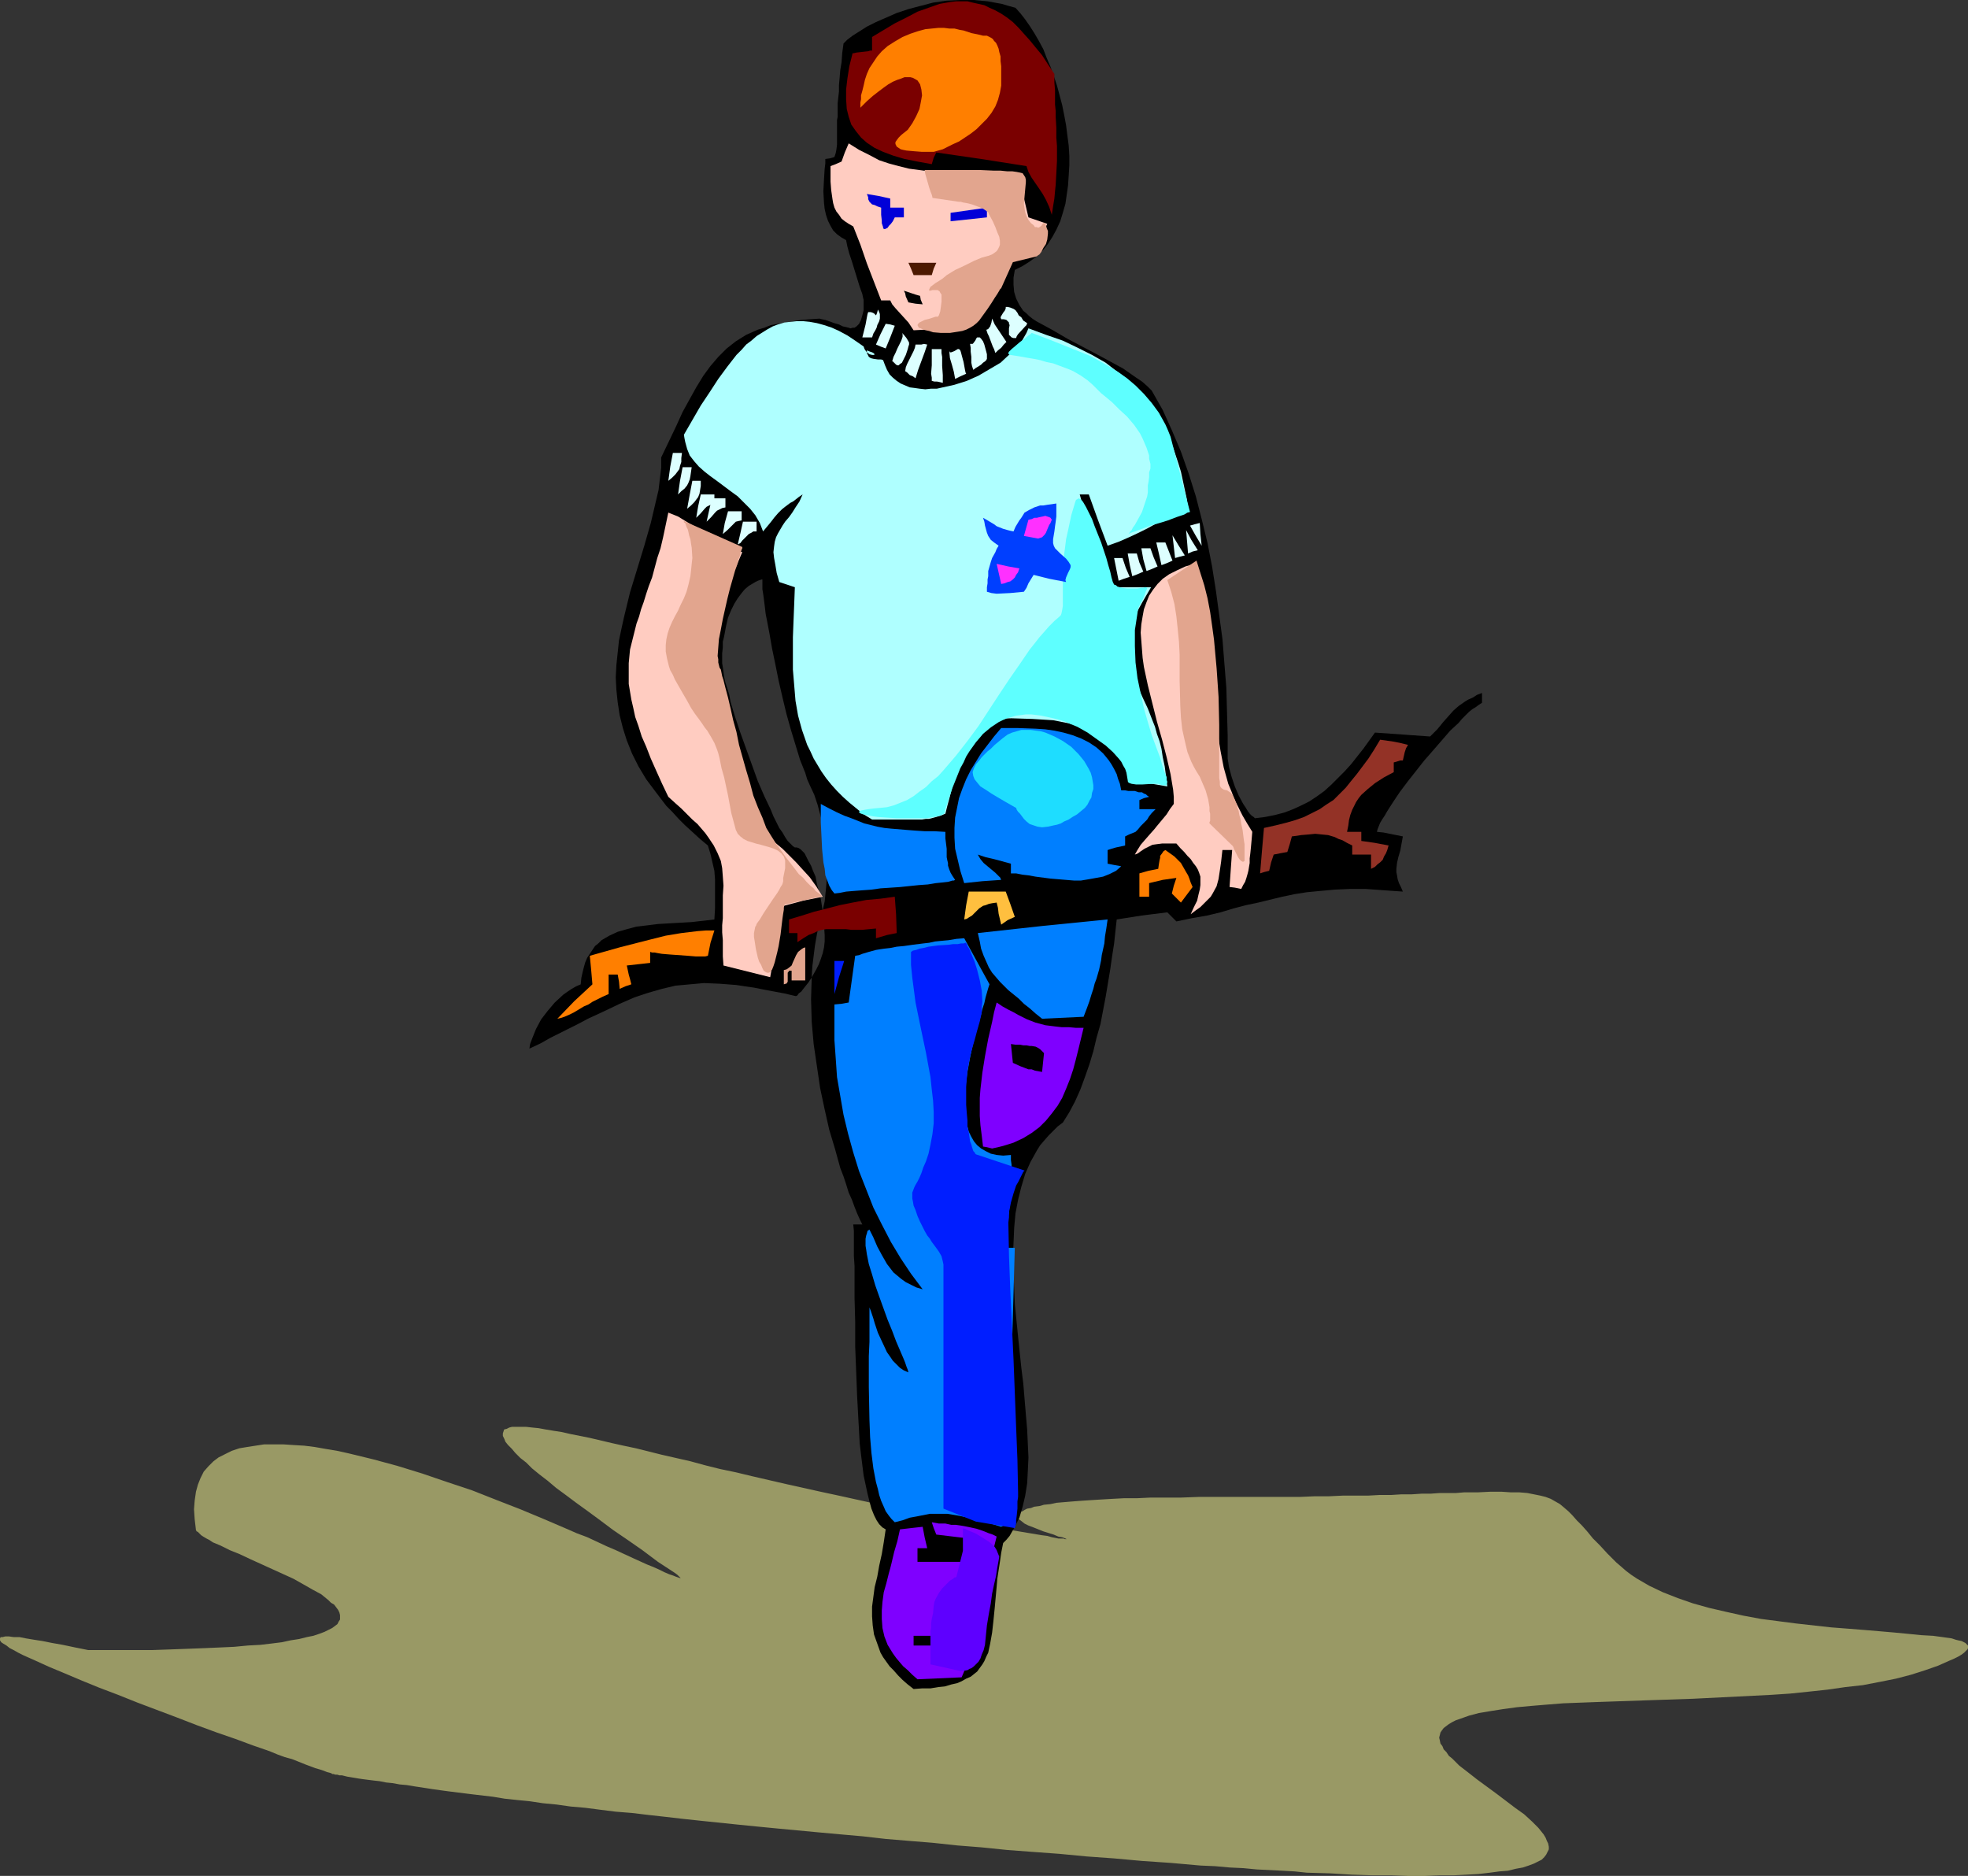 <?xml version="1.0" encoding="UTF-8" standalone="no"?>
<svg
   version="1.0"
   width="129.681mm"
   height="123.604mm"
   id="svg61"
   sodipodi:docname="Breaking Firewood.wmf"
   xmlns:inkscape="http://www.inkscape.org/namespaces/inkscape"
   xmlns:sodipodi="http://sodipodi.sourceforge.net/DTD/sodipodi-0.dtd"
   xmlns="http://www.w3.org/2000/svg"
   xmlns:svg="http://www.w3.org/2000/svg">
  <rect width="100%" height="100%" fill="#333333" stroke="none"/>
  <sodipodi:namedview
     id="namedview61"
     pagecolor="#ffffff"
     bordercolor="#000000"
     borderopacity="0.25"
     inkscape:showpageshadow="2"
     inkscape:pageopacity="0.0"
     inkscape:pagecheckerboard="0"
     inkscape:deskcolor="#d1d1d1"
     inkscape:document-units="mm" />
  <defs
     id="defs1">
    <pattern
       id="WMFhbasepattern"
       patternUnits="userSpaceOnUse"
       width="6"
       height="6"
       x="0"
       y="0" />
  </defs>
  <path
     style="fill:#999965;fill-opacity:1;fill-rule:evenodd;stroke:none"
     d="m 48.803,381.036 -0.323,-2.747 -0.162,-2.424 0.162,-2.101 0.323,-2.262 0.485,-1.778 0.646,-1.616 0.808,-1.616 1.131,-1.293 1.293,-1.293 1.293,-0.97 1.616,-0.808 1.616,-0.808 1.939,-0.646 1.939,-0.323 2.101,-0.323 2.101,-0.323 h 2.424 2.424 l 2.424,0.162 2.747,0.162 2.586,0.323 2.747,0.485 2.909,0.485 2.909,0.646 5.979,1.454 5.979,1.616 6.302,1.939 6.141,2.101 6.302,2.101 6.141,2.424 5.818,2.262 5.818,2.424 5.656,2.424 2.586,1.131 2.586,0.97 2.424,1.131 2.424,1.131 2.262,0.97 2.101,0.97 2.101,0.97 1.778,0.808 1.778,0.808 1.616,0.646 1.454,0.646 1.293,0.646 1.131,0.485 0.97,0.323 0.808,0.323 0.485,0.162 0.485,0.162 h 0.162 l -0.162,-0.162 -0.162,-0.162 -0.485,-0.485 -0.646,-0.485 -4.202,-2.747 -3.878,-2.909 -3.717,-2.585 -3.555,-2.424 -3.232,-2.424 -3.07,-2.262 -2.909,-2.101 -2.586,-1.939 -2.424,-1.778 -2.101,-1.778 -2.101,-1.616 -1.778,-1.454 -1.454,-1.454 -1.454,-1.131 -1.293,-1.293 -0.808,-0.97 -0.97,-0.97 -0.646,-0.808 -0.323,-0.808 -0.323,-0.646 v -0.646 l 0.162,-0.485 0.162,-0.485 0.646,-0.162 0.646,-0.323 0.646,-0.162 h 1.131 1.131 1.293 l 1.454,0.162 1.616,0.162 1.778,0.323 1.939,0.323 2.101,0.323 2.101,0.485 2.424,0.485 2.424,0.485 2.747,0.646 2.747,0.646 2.909,0.646 3.07,0.646 3.232,0.808 3.232,0.808 3.555,0.808 3.555,0.808 3.555,0.97 3.878,0.97 3.878,0.808 4.04,0.97 4.202,0.97 4.202,0.97 4.363,0.97 4.363,0.97 4.525,0.97 9.534,2.101 9.696,1.939 10.181,2.101 10.504,1.939 10.666,1.778 1.293,0.162 1.131,0.323 0.808,0.162 0.808,0.162 h 0.808 0.485 l 0.323,0.162 h 0.323 0.323 v 0 h -0.162 l -0.323,-0.162 -0.808,-0.323 -0.97,-0.162 -1.131,-0.485 -2.586,-0.808 -2.424,-0.97 -1.293,-0.485 -0.97,-0.485 -0.808,-0.646 -0.646,-0.485 -0.162,-0.646 v -0.323 l 0.162,-0.162 0.162,-0.323 0.323,-0.323 0.485,-0.162 0.485,-0.323 0.646,-0.323 0.97,-0.162 0.808,-0.323 1.293,-0.162 1.131,-0.323 1.616,-0.162 1.454,-0.323 1.939,-0.162 1.939,-0.162 2.101,-0.162 2.424,-0.162 2.586,-0.162 2.747,-0.162 3.07,-0.162 h 3.232 l 3.394,-0.162 h 3.717 3.878 l 4.363,-0.162 h 4.363 8.888 4.202 3.878 3.878 l 3.717,-0.162 h 3.555 l 3.394,-0.162 h 3.232 3.07 l 2.909,-0.162 h 2.909 l 2.586,-0.162 h 2.586 l 2.424,-0.162 h 2.262 l 2.262,-0.162 h 2.101 1.939 l 1.939,-0.162 h 1.778 1.616 l 3.232,-0.162 h 2.747 l 2.424,0.162 h 2.101 l 1.939,0.162 1.616,0.323 1.616,0.323 1.293,0.323 1.293,0.485 1.131,0.646 1.131,0.646 0.97,0.808 1.131,0.97 0.97,0.97 1.131,1.293 1.293,1.293 1.293,1.454 1.454,1.778 1.778,1.778 1.778,1.939 2.262,2.262 1.131,0.97 1.293,1.131 1.293,0.97 1.454,0.97 3.07,1.778 3.394,1.616 3.717,1.454 3.717,1.293 4.04,1.131 4.202,0.97 4.363,0.97 4.363,0.808 8.726,1.131 8.726,0.97 4.202,0.323 4.04,0.323 3.878,0.323 3.717,0.323 3.394,0.323 3.232,0.323 2.909,0.162 2.424,0.323 1.131,0.162 1.131,0.162 0.97,0.323 0.646,0.162 0.808,0.162 0.646,0.323 0.323,0.162 0.323,0.323 0.323,0.323 v 0.323 0.323 l -0.162,0.323 -0.323,0.323 -0.485,0.485 -0.646,0.485 -0.808,0.485 -0.97,0.485 -1.131,0.485 -1.454,0.646 -1.454,0.646 -3.232,1.131 -3.555,1.131 -3.717,0.97 -4.04,0.808 -4.202,0.808 -4.363,0.485 -4.525,0.646 -4.525,0.485 -4.686,0.485 -4.848,0.323 -9.696,0.485 -9.696,0.485 -9.696,0.323 -9.373,0.323 -4.686,0.162 -4.363,0.162 -4.202,0.162 -4.04,0.323 -3.878,0.323 -3.555,0.323 -3.555,0.485 -3.07,0.485 -2.909,0.485 -2.424,0.646 -2.262,0.808 -0.97,0.323 -0.97,0.485 -0.808,0.485 -0.646,0.485 -0.646,0.485 -0.485,0.646 -0.323,0.485 -0.162,0.646 -0.162,0.646 0.162,0.646 0.162,0.808 0.485,0.646 0.323,0.808 0.646,0.646 0.646,0.97 0.808,0.646 1.778,1.778 2.101,1.616 2.262,1.778 2.424,1.778 2.424,1.778 4.686,3.555 2.262,1.616 1.939,1.778 1.616,1.616 0.646,0.808 0.646,0.808 0.485,0.808 0.323,0.808 0.323,0.646 0.162,0.808 v 0.646 l -0.323,0.646 -0.323,0.646 -0.485,0.646 -0.646,0.646 -0.97,0.485 -0.97,0.485 -1.293,0.485 -1.454,0.485 -1.778,0.323 -1.939,0.485 -2.101,0.162 -2.424,0.323 -2.747,0.323 -2.909,0.162 -3.232,0.162 h -3.555 l -3.717,0.162 h -4.04 l -4.525,-0.162 h -4.686 l -5.01,-0.162 -5.333,-0.323 -5.818,-0.162 -3.07,-0.323 -2.909,-0.162 -3.232,-0.162 -3.232,-0.162 -3.394,-0.323 -3.394,-0.162 -3.555,-0.323 -3.717,-0.162 -7.272,-0.646 -7.11,-0.485 -7.11,-0.646 -6.787,-0.485 -6.787,-0.646 -6.626,-0.485 -6.464,-0.485 -6.302,-0.646 -6.141,-0.485 -5.979,-0.646 -5.979,-0.485 -5.818,-0.485 -5.656,-0.646 -5.494,-0.485 -5.333,-0.485 -5.171,-0.485 -5.171,-0.485 -5.01,-0.485 -4.848,-0.485 -4.686,-0.485 -4.686,-0.485 -4.525,-0.485 -4.202,-0.485 -4.363,-0.485 -4.04,-0.485 -4.04,-0.323 -3.878,-0.485 -3.717,-0.485 -3.717,-0.323 -3.394,-0.485 -3.394,-0.323 -3.232,-0.485 -3.232,-0.323 -3.07,-0.323 -2.909,-0.485 -2.747,-0.323 -2.747,-0.323 -2.586,-0.323 -2.586,-0.323 -2.424,-0.323 -2.262,-0.323 -2.101,-0.323 -2.101,-0.323 -1.939,-0.323 -1.778,-0.162 -1.778,-0.323 -1.616,-0.162 -1.616,-0.323 -1.454,-0.162 -1.293,-0.162 -1.293,-0.162 -1.131,-0.162 -0.97,-0.162 -0.97,-0.162 -0.97,-0.162 -0.646,-0.162 -0.646,-0.162 h -0.646 l -0.485,-0.162 h -0.485 l -0.485,-0.162 h -0.162 -0.162 l -0.162,-0.162 -0.485,-0.162 -0.646,-0.162 -0.808,-0.323 -0.97,-0.323 -1.131,-0.323 -1.293,-0.485 -1.293,-0.485 -1.616,-0.646 -1.616,-0.646 -1.778,-0.485 -1.778,-0.646 -1.939,-0.808 -4.202,-1.454 -4.363,-1.616 -4.686,-1.616 -4.848,-1.778 -5.01,-1.939 -9.858,-3.717 -4.848,-1.939 -4.686,-1.778 -4.363,-1.778 -4.202,-1.778 -1.939,-0.808 -1.939,-0.808 -1.778,-0.808 L 8.726,413.516 7.272,412.87 5.818,412.224 4.525,411.577 3.394,410.931 2.424,410.446 1.616,409.8 0.808,409.315 0.323,408.992 0,408.507 v -0.323 -0.162 l 0.162,-0.323 h 0.485 l 0.646,-0.162 h 0.97 l 1.131,0.162 h 1.454 l 1.616,0.323 1.939,0.323 2.101,0.323 2.424,0.485 2.747,0.485 3.07,0.646 3.232,0.646 h 10.827 5.01 l 4.686,-0.162 4.363,-0.162 4.202,-0.162 3.717,-0.162 3.555,-0.162 3.394,-0.323 3.07,-0.162 2.747,-0.323 2.586,-0.323 2.262,-0.485 2.101,-0.323 1.939,-0.485 1.616,-0.323 1.454,-0.485 1.293,-0.485 0.97,-0.485 0.97,-0.485 0.646,-0.485 0.646,-0.485 0.323,-0.646 0.323,-0.485 v -0.646 -0.485 l -0.162,-0.646 -0.323,-0.646 -0.485,-0.646 -0.485,-0.646 -0.808,-0.485 -0.646,-0.646 -1.778,-1.454 -2.101,-1.131 -2.262,-1.293 -2.586,-1.454 -5.333,-2.424 -5.333,-2.424 -2.747,-1.293 -2.424,-0.97 -2.262,-1.131 -1.939,-0.808 -0.97,-0.646 -0.646,-0.323 -0.808,-0.485 -0.485,-0.323 -0.485,-0.485 -0.323,-0.323 -0.323,-0.162 z"
     id="path1" />
  <path
     style="fill:#000000;fill-opacity:1;fill-rule:evenodd;stroke:none"
     d="m 227.533,420.626 -1.454,-1.131 -1.293,-1.131 -1.131,-1.131 -1.131,-1.293 -0.97,-0.97 -0.808,-1.131 -0.808,-1.131 -0.646,-1.131 -0.808,-2.262 -0.808,-2.262 -0.323,-2.262 -0.162,-2.262 v -2.424 l 0.323,-2.424 0.323,-2.424 0.646,-2.585 0.485,-2.747 0.646,-2.909 0.485,-2.909 0.485,-3.232 -0.808,-0.485 -0.808,-0.808 -0.646,-0.97 -0.646,-1.293 -0.646,-1.616 -0.485,-1.778 -0.485,-1.939 -0.485,-2.262 -0.485,-2.262 -0.323,-2.585 -0.323,-2.585 -0.323,-2.747 -0.162,-2.909 -0.162,-2.909 -0.323,-5.979 -0.485,-12.443 v -6.141 l -0.162,-5.979 v -2.747 -2.747 -2.424 l -0.162,-2.424 v -2.262 -2.101 -1.939 l -0.162,-1.616 h 2.262 l -0.646,-1.293 -0.646,-1.454 -0.646,-1.616 -0.646,-1.778 -0.808,-1.778 -0.646,-2.101 -0.646,-1.939 -0.808,-2.101 -1.293,-4.686 -1.454,-4.848 -1.131,-5.009 -1.131,-5.333 -0.808,-5.494 -0.808,-5.494 -0.485,-5.494 -0.162,-5.656 0.162,-5.494 0.162,-2.747 0.323,-2.585 0.323,-2.585 0.485,-2.747 0.485,-2.424 0.808,-2.585 0.162,-0.808 0.162,-0.97 0.323,-1.454 0.162,-1.616 0.162,-1.616 0.162,-1.939 v -2.101 -2.262 l -0.162,-2.262 -0.162,-2.262 -0.162,-2.424 -0.485,-2.585 -0.646,-2.585 -0.646,-2.424 -0.808,-2.424 -1.131,-2.424 -0.646,-1.454 -0.485,-1.616 -1.293,-3.232 -1.131,-3.717 -1.131,-3.717 -1.131,-4.04 -0.97,-4.04 -0.97,-4.201 -0.808,-4.04 -0.808,-3.878 -0.646,-3.717 -0.646,-3.393 -0.323,-1.616 -0.162,-1.454 -0.162,-1.293 -0.162,-1.293 -0.162,-1.131 -0.162,-0.97 v -0.808 -0.646 -0.646 -0.323 h -0.162 l -0.485,0.162 -0.485,0.162 -0.646,0.323 -0.808,0.485 -0.808,0.485 -0.97,0.808 -0.808,0.97 -0.97,1.293 -0.808,1.293 -0.808,1.616 -0.808,1.939 -0.485,2.101 -0.485,2.585 -0.323,1.293 v 1.454 l -0.162,1.454 v 1.616 0.808 l 0.162,0.97 0.162,1.131 0.162,1.293 0.323,1.454 0.485,1.454 0.485,1.616 0.323,1.778 1.131,3.717 1.293,3.878 1.454,4.04 1.454,4.04 1.454,4.04 1.616,3.717 1.616,3.393 0.646,1.616 0.808,1.616 0.646,1.293 0.808,1.131 0.646,1.131 0.646,0.97 0.646,0.646 0.646,0.646 0.485,0.323 h 0.485 l 0.485,0.162 0.485,0.323 0.485,0.485 0.485,0.485 0.485,0.97 0.485,0.97 0.646,1.131 0.485,1.293 0.646,1.454 0.323,1.778 0.485,1.778 0.485,1.939 0.323,2.101 0.323,2.101 0.162,2.424 0.162,2.424 v 1.616 l -0.162,1.454 -0.323,1.454 -0.485,1.454 -0.485,1.293 -0.646,1.293 -0.646,1.131 -0.646,1.131 -0.646,0.97 -0.646,0.808 -0.646,0.808 -0.485,0.646 -0.646,0.485 -0.323,0.485 -0.323,0.162 h -0.162 l -2.747,-0.646 -2.586,-0.485 -2.586,-0.485 -2.424,-0.485 -2.262,-0.323 -2.101,-0.323 -2.101,-0.162 -2.101,-0.162 -3.878,-0.162 -3.555,0.323 -3.555,0.323 -3.394,0.808 -3.394,0.97 -3.394,1.131 -3.717,1.616 -3.717,1.778 -2.101,0.97 -2.101,0.97 -2.101,1.131 -2.262,1.131 -4.848,2.424 -2.586,1.454 -2.747,1.293 0.162,-1.131 0.485,-1.293 0.97,-2.424 1.293,-2.424 1.616,-2.101 1.778,-2.101 2.101,-1.939 1.131,-0.808 0.97,-0.646 1.131,-0.646 1.131,-0.485 0.162,-1.616 0.323,-1.454 0.323,-1.293 0.323,-1.131 0.485,-1.131 0.646,-0.97 0.646,-0.97 0.646,-0.97 0.808,-0.646 0.808,-0.808 1.939,-1.131 2.101,-0.97 2.262,-0.646 2.424,-0.646 2.747,-0.323 2.586,-0.323 2.747,-0.162 5.656,-0.323 5.656,-0.646 0.162,-2.747 v -2.585 -2.262 -2.424 l -0.162,-2.101 -0.485,-2.101 -0.485,-2.101 -0.646,-2.101 -1.939,-1.616 -1.939,-1.778 -1.778,-1.616 -1.616,-1.616 -1.616,-1.778 -1.454,-1.454 -2.586,-3.393 -2.424,-3.232 -1.939,-3.232 -1.616,-3.232 -1.293,-3.232 -0.97,-3.07 -0.808,-3.232 -0.485,-3.232 -0.323,-3.07 -0.162,-3.07 0.162,-3.07 0.323,-3.07 0.323,-3.07 0.646,-3.07 0.646,-2.909 1.454,-5.979 1.778,-5.817 1.778,-5.817 1.616,-5.656 0.646,-2.747 0.646,-2.747 0.646,-2.747 0.323,-2.747 0.323,-2.747 v -2.585 l 1.939,-4.04 1.778,-3.717 1.616,-3.555 1.778,-3.232 1.616,-2.909 1.778,-2.909 1.778,-2.424 1.939,-2.262 2.101,-2.101 2.262,-1.778 1.293,-0.808 1.293,-0.808 1.454,-0.646 1.454,-0.646 1.616,-0.485 1.616,-0.646 1.778,-0.323 1.778,-0.323 1.939,-0.323 2.101,-0.323 2.101,-0.162 2.424,-0.162 0.646,0.162 0.808,0.162 2.262,0.808 1.131,0.323 0.97,0.485 0.808,0.162 0.646,0.162 0.485,0.162 0.485,-0.162 h 0.485 l 0.485,-0.323 0.646,-0.646 0.485,-0.97 0.323,-1.131 0.323,-1.293 v -1.131 -1.454 l -0.162,-0.646 -0.162,-0.808 -0.646,-1.778 -0.646,-2.101 -0.646,-2.101 -0.646,-2.101 -0.646,-1.939 -0.485,-1.778 -0.162,-0.808 -0.162,-0.808 -1.131,-0.646 -1.131,-0.808 -0.97,-0.97 -0.646,-1.131 -0.646,-1.293 -0.485,-1.454 -0.323,-1.454 -0.162,-1.454 -0.162,-2.909 0.162,-3.07 0.162,-2.585 0.162,-1.293 v -1.131 l 1.131,-0.162 1.131,-0.323 0.323,-0.97 0.162,-0.808 0.162,-1.293 v -6.141 l 0.162,-0.808 v -1.131 -1.131 -1.131 l 0.162,-1.454 0.162,-1.454 v -1.616 l 0.162,-1.778 0.162,-1.939 0.323,-1.939 0.162,-2.262 0.323,-2.424 0.485,-0.485 0.485,-0.485 1.293,-0.97 1.778,-1.131 1.778,-1.131 2.262,-1.131 2.586,-1.131 2.586,-1.131 2.909,-0.97 3.07,-0.808 3.07,-0.808 3.394,-0.485 L 239.168,0 h 3.394 l 3.394,0.323 3.555,0.646 1.616,0.485 1.778,0.485 1.293,1.454 1.131,1.454 1.131,1.616 1.131,1.778 1.131,1.939 1.131,2.101 0.808,2.101 0.97,2.262 0.808,2.262 0.808,2.424 1.293,4.848 0.485,2.424 0.485,2.585 0.323,2.585 0.323,2.424 0.162,2.585 v 2.424 l -0.162,2.585 -0.162,2.424 -0.323,2.262 -0.323,2.262 -0.646,2.262 -0.646,2.101 -0.97,2.101 -0.97,1.778 -1.131,1.778 -1.293,1.616 -1.454,1.454 -1.778,1.293 -1.778,1.131 -1.939,0.97 -0.323,1.939 v 1.778 l 0.162,1.778 0.485,1.616 0.808,1.616 0.97,1.454 0.808,0.646 0.646,0.646 0.808,0.646 0.97,0.646 3.878,2.101 3.878,2.262 8.242,4.363 3.878,2.101 1.778,0.97 1.616,1.131 1.616,1.131 1.454,0.97 1.293,1.131 1.131,1.131 2.747,4.848 2.262,5.009 2.262,5.333 1.939,5.494 1.778,5.656 1.454,5.656 1.454,5.979 1.131,5.817 0.97,6.141 0.808,5.979 0.808,5.979 0.485,6.141 0.485,5.979 0.162,5.979 0.162,5.817 v 5.817 l 0.162,0.97 0.162,1.131 0.646,2.424 0.808,2.424 0.97,2.262 1.131,2.101 0.646,0.97 0.485,0.808 0.485,0.646 0.485,0.485 0.485,0.323 0.323,0.323 2.586,-0.323 2.424,-0.485 2.424,-0.646 2.101,-0.808 2.101,-0.97 1.939,-0.97 1.939,-1.293 1.778,-1.293 1.778,-1.616 1.616,-1.616 1.616,-1.616 1.616,-1.778 3.07,-3.878 2.909,-4.04 13.736,0.97 0.97,-0.97 0.808,-0.808 0.808,-0.97 0.646,-0.808 1.293,-1.454 1.293,-1.454 1.293,-1.131 1.616,-1.131 0.808,-0.485 1.131,-0.485 0.97,-0.646 1.293,-0.485 v 2.424 l -0.485,0.323 -0.485,0.323 -0.646,0.485 -0.808,0.485 -0.808,0.646 -0.808,0.808 -0.97,0.97 -0.808,0.97 -2.101,1.939 -2.101,2.424 -2.101,2.424 -2.262,2.585 -4.202,5.333 -1.939,2.585 -1.616,2.424 -1.454,2.262 -0.646,1.131 -0.646,0.97 -0.485,0.808 -0.323,0.808 -0.323,0.808 -0.162,0.646 1.616,0.162 1.616,0.323 3.232,0.646 -0.323,1.778 -0.323,1.778 -0.485,1.616 -0.323,1.454 -0.162,1.454 v 0.808 l 0.162,0.808 0.162,0.97 0.323,0.97 0.485,0.97 0.485,1.131 -2.424,-0.162 -2.262,-0.162 -2.262,-0.162 -2.262,-0.162 h -1.939 -2.101 l -3.717,0.162 -3.555,0.323 -3.394,0.323 -3.07,0.485 -3.07,0.646 -5.979,1.454 -3.07,0.646 -3.07,0.808 -3.232,0.97 -3.394,0.808 -3.717,0.646 -3.878,0.808 -1.131,-1.131 -1.131,-1.131 -6.464,0.808 -6.141,0.97 -0.323,2.909 -0.323,3.07 -0.485,3.07 -0.485,3.393 -1.131,6.787 -1.293,6.787 -0.97,3.393 -0.808,3.393 -0.97,3.232 -1.131,3.232 -1.131,3.07 -1.293,2.909 -1.454,2.747 -1.616,2.585 -1.293,0.97 -1.131,1.131 -1.131,1.131 -1.131,1.293 -0.97,1.131 -0.808,1.293 -1.616,2.909 -1.293,2.909 -0.97,3.232 -0.808,3.232 -0.646,3.393 -0.323,3.555 -0.162,3.717 -0.162,3.717 0.162,3.878 0.162,3.878 0.162,3.878 0.808,8.08 0.808,7.756 0.485,3.878 0.323,3.878 0.323,3.878 0.323,3.717 0.162,3.555 0.162,3.393 -0.162,3.393 -0.162,3.07 -0.485,3.07 -0.646,2.747 -0.808,2.747 -1.131,2.262 -1.293,2.262 -0.808,0.97 -0.808,0.808 -0.485,2.424 -0.323,2.262 -0.323,2.101 -0.323,2.101 -0.162,1.939 -0.162,1.778 -0.323,3.555 -0.323,3.232 -0.323,2.909 -0.485,2.747 -0.485,2.262 -0.485,0.97 -0.485,1.131 -0.485,0.808 -1.293,1.778 -0.808,0.646 -0.808,0.646 -1.131,0.485 -1.131,0.646 -1.131,0.485 -1.454,0.323 -1.616,0.485 -1.616,0.162 -1.939,0.323 h -2.101 z"
     id="path2" />
  <path
     style="fill:#7f00ff;fill-opacity:1;fill-rule:evenodd;stroke:none"
     d="m 228.502,418.202 -1.293,-1.131 -1.131,-1.131 -1.131,-0.97 -0.97,-1.131 -0.808,-0.97 -0.808,-1.131 -1.293,-2.101 -0.808,-2.101 -0.485,-2.101 -0.162,-2.262 v -2.101 l 0.162,-2.101 0.323,-2.424 0.646,-2.262 0.646,-2.585 0.323,-1.131 0.323,-1.293 0.646,-2.747 0.808,-2.747 0.646,-2.909 2.747,-0.323 2.909,-0.323 0.485,2.585 0.646,2.747 h -2.424 v 3.393 h 12.766 v -5.817 l -4.04,-0.485 -4.04,-0.485 -0.646,-1.616 -0.485,-1.454 1.778,0.323 h 1.616 l 1.454,0.323 h 1.131 l 1.131,0.162 0.97,0.162 1.616,0.323 1.454,0.323 1.454,0.485 1.616,0.646 0.97,0.323 0.97,0.485 -0.646,2.585 -0.485,2.585 -0.485,2.262 -0.485,2.262 -0.485,1.939 -0.485,1.939 -0.323,1.778 -0.323,1.616 -0.323,1.616 -0.323,1.293 -0.323,1.454 -0.323,1.131 -0.162,1.131 -0.323,0.97 -0.323,1.778 -0.485,1.454 -0.323,1.293 -0.323,1.131 -0.323,0.97 -0.646,1.939 -0.323,0.808 -0.485,1.131 z"
     id="path3" />
  <path
     style="fill:#000000;fill-opacity:1;fill-rule:evenodd;stroke:none"
     d="m 227.533,409.8 v -2.424 h 7.918 v 2.424 z"
     id="path4" />
  <path
     style="fill:#007fff;fill-opacity:1;fill-rule:evenodd;stroke:none"
     d="m 249.349,380.228 -2.101,-0.646 -1.778,-0.485 -0.97,-0.323 -0.808,-0.162 -1.778,-0.485 -3.07,-0.646 -2.909,-0.485 h -2.909 -1.454 l -1.616,0.323 -1.616,0.323 -1.778,0.323 -1.778,0.646 -1.939,0.485 -0.808,-0.808 -0.646,-0.808 -0.808,-1.131 -0.485,-1.131 -0.646,-1.454 -0.485,-1.454 -0.323,-1.454 -0.485,-1.778 -0.646,-3.393 -0.485,-3.878 -0.323,-3.878 -0.162,-4.201 -0.162,-8.241 v -3.878 -3.878 l 0.162,-3.555 v -3.232 -4.04 -1.293 l 0.323,0.808 0.323,0.97 0.323,0.97 0.323,1.131 0.808,2.424 1.131,2.424 1.131,2.424 0.808,1.131 0.646,0.97 0.97,0.97 0.808,0.808 0.97,0.646 1.131,0.485 -0.162,-0.646 -0.323,-0.808 -0.323,-0.97 -0.323,-0.808 -0.97,-2.262 -0.97,-2.262 -0.97,-2.585 -1.131,-2.747 -2.101,-5.817 -0.97,-2.747 -0.808,-2.747 -0.808,-2.585 -0.485,-2.424 -0.162,-1.131 -0.162,-0.97 v -1.778 l 0.162,-0.808 0.162,-0.485 0.162,-0.646 0.485,-0.323 0.97,1.939 0.485,1.131 0.485,1.131 1.131,2.101 1.293,2.262 1.616,2.101 0.97,0.808 0.97,0.808 1.131,0.808 1.293,0.646 1.293,0.646 1.616,0.485 -2.909,-3.878 -2.586,-3.878 -2.424,-4.04 -2.262,-4.363 -2.101,-4.201 -1.778,-4.525 -1.778,-4.525 -1.454,-4.686 -1.293,-4.686 -1.131,-4.686 -0.808,-4.686 -0.808,-4.686 -0.323,-4.686 -0.323,-4.525 v -4.525 -4.363 l 1.778,-0.162 1.778,-0.323 0.808,-5.817 0.808,-5.817 0.97,-0.162 0.808,-0.323 1.616,-0.485 1.778,-0.485 0.97,-0.162 1.131,-0.162 1.454,-0.162 1.616,-0.323 1.778,-0.162 2.262,-0.323 1.293,-0.162 1.293,-0.162 1.454,-0.162 1.454,-0.323 1.616,-0.162 1.778,-0.162 1.939,-0.323 1.939,-0.162 6.302,11.473 -0.323,0.97 -0.323,1.131 -0.323,1.131 -0.323,1.454 -0.485,1.454 -0.323,1.454 -0.97,3.393 -0.97,3.555 -0.808,3.717 -0.646,3.555 -0.485,3.717 -0.162,3.555 v 1.616 1.778 l 0.323,1.454 0.323,1.454 0.323,1.293 0.646,1.293 0.646,1.131 0.808,0.97 0.97,0.808 1.131,0.646 1.293,0.646 1.454,0.323 1.616,0.162 1.939,-0.162 v 1.293 l 0.162,1.131 v 1.778 l 0.162,1.778 -0.162,1.939 v 0.97 l -0.162,1.131 -0.162,1.293 -0.162,1.293 -0.162,1.778 -0.323,1.778 -0.162,2.101 -0.323,2.424 h -2.262 l -1.778,5.171 -1.616,5.171 1.131,-0.485 1.131,-0.808 0.808,-0.97 0.646,-1.131 0.646,-1.131 0.485,-1.131 0.323,-1.131 0.485,-1.131 h 2.262 l -0.97,34.419 -0.808,34.581 -0.97,0.162 z"
     id="path5" />
  <path
     style="fill:#7f00ff;fill-opacity:1;fill-rule:evenodd;stroke:none"
     d="m 247.086,286.019 -1.293,-0.323 -0.97,-0.162 -0.323,-2.747 -0.323,-2.585 -0.162,-2.262 v -2.424 -2.101 l 0.162,-2.101 0.485,-4.201 0.646,-4.04 0.808,-4.363 0.97,-4.201 0.485,-2.424 0.646,-2.424 1.454,0.97 1.454,0.808 1.293,0.646 1.131,0.646 2.262,1.131 2.101,0.808 2.424,0.646 1.293,0.162 1.293,0.162 1.454,0.162 h 1.778 l 1.778,0.162 h 1.939 l -1.293,5.333 -0.646,2.585 -0.646,2.424 -0.808,2.424 -0.97,2.424 -0.97,2.262 -1.131,1.939 -1.454,1.939 -1.454,1.778 -1.616,1.616 -1.939,1.454 -2.101,1.293 -2.424,1.131 -2.586,0.808 -1.293,0.323 z"
     id="path6" />
  <path
     style="fill:#000000;fill-opacity:1;fill-rule:evenodd;stroke:none"
     d="m 256.136,266.305 -2.101,-0.808 -1.778,-0.808 -0.485,-4.686 1.131,0.162 h 1.131 l 0.808,0.162 h 0.808 l 0.808,0.162 h 0.485 l 0.97,0.162 0.646,0.323 0.485,0.323 0.485,0.485 0.485,0.485 -0.485,4.686 -1.778,-0.323 -0.808,-0.323 z"
     id="path7" />
  <path
     style="fill:#ff7f00;fill-opacity:1;fill-rule:evenodd;stroke:none"
     d="m 138.814,253.701 4.202,-4.363 4.525,-4.201 -0.323,-3.717 -0.323,-3.393 7.434,-2.101 7.595,-1.939 3.878,-0.97 3.878,-0.646 4.04,-0.485 2.101,-0.162 h 2.101 l -0.97,3.07 -0.646,3.232 -0.646,0.162 h -2.424 l -1.939,-0.162 -2.262,-0.162 -2.262,-0.162 -1.939,-0.162 -0.97,-0.162 -0.808,-0.162 h -0.646 l -0.485,-0.162 v 2.747 l -1.454,0.162 -1.454,0.162 -2.909,0.323 0.485,2.262 0.323,1.131 0.323,1.293 -1.454,0.485 -1.454,0.646 -0.162,-1.778 -0.323,-1.778 h -2.262 v 4.848 l -1.454,0.646 -1.293,0.646 -1.293,0.646 -0.97,0.646 -1.131,0.485 -0.808,0.485 -0.808,0.485 -0.808,0.485 -1.293,0.646 -1.131,0.485 -0.97,0.323 z"
     id="path8" />
  <path
     style="fill:#007fff;fill-opacity:1;fill-rule:evenodd;stroke:none"
     d="m 259.529,253.701 -1.616,-1.293 -1.454,-1.293 -1.454,-1.131 -1.293,-1.293 -2.586,-2.101 -2.101,-2.101 -0.97,-1.131 -0.97,-1.131 -0.808,-1.293 -0.646,-1.454 -0.646,-1.454 -0.646,-1.778 -0.323,-1.778 -0.485,-2.101 16.16,-1.778 8.08,-0.808 8.08,-0.808 -0.323,2.262 -0.323,1.939 -0.162,1.778 -0.323,1.454 -0.323,1.454 -0.162,1.293 -0.485,2.262 -0.646,2.262 -0.485,1.293 -0.323,1.293 -0.485,1.454 -0.485,1.616 -0.646,1.778 -0.808,2.101 z"
     id="path9" />
  <path
     style="fill:#e2a58e;fill-opacity:1;fill-rule:evenodd;stroke:none"
     d="m 197.152,244.167 v -2.424 h -0.323 -0.323 l -0.162,0.323 -0.162,0.162 v 0.485 0.646 0.646 0.485 l -0.323,0.485 h -0.162 l -0.485,0.162 v -3.555 l 0.646,-0.162 0.485,-0.323 0.808,-0.646 0.323,-0.808 0.808,-1.778 0.485,-0.808 0.808,-0.646 0.485,-0.323 0.485,-0.162 v 8.241 z"
     id="path10" />
  <path
     style="fill:#001eff;fill-opacity:1;fill-rule:evenodd;stroke:none"
     d="m 207.817,247.56 v -8.241 h 2.424 l -1.293,4.04 z"
     id="path11" />
  <path
     style="fill:#ffccc1;fill-opacity:1;fill-rule:evenodd;stroke:none"
     d="m 191.819,243.359 -5.818,-1.454 -5.818,-1.454 -0.162,-2.262 v -2.101 -1.939 l -0.162,-1.939 v -1.778 l 0.162,-1.778 v -1.454 -1.616 -2.585 l 0.162,-2.424 -0.162,-2.262 -0.162,-2.101 -0.323,-1.778 -0.808,-1.939 -0.97,-1.939 -0.646,-0.97 -0.646,-0.97 -0.808,-1.131 -0.97,-1.131 -0.97,-1.131 -1.293,-1.131 -1.293,-1.293 -1.454,-1.454 -1.454,-1.293 -1.778,-1.616 -1.616,-3.393 -1.454,-3.232 -1.293,-2.909 -1.131,-2.909 -1.131,-2.585 -0.808,-2.585 -0.808,-2.262 -0.485,-2.262 -0.485,-2.101 -0.323,-1.939 -0.323,-1.939 v -1.778 -1.778 -1.616 l 0.323,-3.393 0.808,-3.232 0.808,-3.232 0.646,-1.778 0.485,-1.778 0.646,-1.778 0.646,-2.101 0.646,-1.939 0.808,-2.101 0.646,-2.424 0.646,-2.424 0.808,-2.424 0.646,-2.747 0.646,-3.07 0.646,-3.07 2.424,0.97 2.101,1.293 2.101,1.293 2.101,1.454 2.101,1.293 2.262,1.293 2.424,1.293 1.454,0.485 1.454,0.485 -5.818,13.574 -5.656,13.574 1.778,0.485 2.101,0.485 2.747,10.504 1.454,5.171 1.454,5.333 1.616,5.333 1.939,5.333 2.101,5.494 1.293,2.747 1.293,2.747 3.717,3.07 1.616,1.616 1.778,1.778 1.616,1.778 1.778,1.939 1.616,2.262 1.616,2.585 -4.848,0.97 -4.848,1.293 -1.778,8.726 z"
     id="path12" />
  <path
     style="fill:#7a0000;fill-opacity:1;fill-rule:evenodd;stroke:none"
     d="m 198.606,234.633 v -2.262 h -2.101 v -3.393 l 3.232,-0.97 3.07,-0.97 3.232,-0.808 3.07,-0.808 3.232,-0.646 3.394,-0.646 3.555,-0.323 3.555,-0.485 0.323,4.363 0.162,4.686 -2.424,0.485 -2.747,0.808 v -2.424 l -1.778,0.162 -1.616,0.162 h -1.454 -1.293 l -1.293,-0.162 h -2.101 -0.97 -1.939 l -0.97,0.162 -1.131,0.323 -0.97,0.485 -1.293,0.485 -1.293,0.808 z"
     id="path13" />
  <path
     style="fill:#ffbf3f;fill-opacity:1;fill-rule:evenodd;stroke:none"
     d="m 249.349,230.27 -0.646,-2.747 -0.162,-1.454 -0.323,-1.293 -1.131,0.162 -0.808,0.162 -0.808,0.323 -0.646,0.162 -0.485,0.323 -0.485,0.323 -0.646,0.646 -0.485,0.485 -0.646,0.646 -0.808,0.485 -0.485,0.323 -0.646,0.162 0.485,-3.555 0.646,-3.393 h 9.211 l 1.131,3.07 1.131,3.232 -1.778,0.808 z"
     id="path14" />
  <path
     style="fill:#ffccc1;fill-opacity:1;fill-rule:evenodd;stroke:none"
     d="m 296.536,227.684 0.808,-1.778 0.808,-1.616 0.323,-1.454 0.323,-1.293 0.162,-1.131 v -1.131 -0.97 l -0.323,-0.97 -0.323,-0.808 -0.485,-0.808 -0.646,-0.808 -0.646,-0.97 -0.808,-0.808 -0.808,-0.97 -0.97,-0.97 -0.97,-1.131 h -1.939 -0.97 -0.646 l -1.293,0.162 -1.131,0.162 -0.97,0.485 -0.97,0.485 -0.97,0.646 -0.646,0.485 -0.323,0.162 -0.485,0.162 0.646,-1.131 0.808,-1.293 0.97,-1.131 1.131,-1.293 1.293,-1.454 0.646,-0.808 1.616,-1.939 0.808,-0.97 0.808,-1.293 0.97,-1.293 v -1.778 l -0.162,-1.778 -0.323,-1.939 -0.323,-1.939 -0.97,-4.201 -1.131,-4.363 -1.293,-4.525 -1.131,-4.525 -1.131,-4.525 -0.97,-4.525 -0.323,-2.262 -0.162,-2.101 -0.162,-2.101 -0.162,-2.101 0.162,-2.101 0.323,-1.939 0.323,-1.778 0.646,-1.778 0.646,-1.616 0.97,-1.454 1.131,-1.454 1.293,-1.293 1.616,-1.131 1.939,-0.97 2.101,-0.97 2.262,-0.646 0.808,2.262 0.646,2.101 1.131,4.363 0.808,4.363 0.646,4.201 0.323,4.363 0.323,4.201 0.485,8.403 0.162,4.201 0.485,4.04 0.646,4.04 0.808,4.201 1.131,4.04 0.808,1.939 0.808,2.101 0.97,1.939 0.97,1.939 1.131,1.939 1.293,2.101 -0.162,1.939 -0.162,1.778 -0.162,1.616 -0.162,1.293 v 1.131 l -0.162,0.97 -0.162,0.97 -0.162,0.646 -0.323,1.131 -0.323,0.97 -0.485,0.808 -0.485,0.97 -1.616,-0.323 -1.293,-0.162 0.323,-4.686 0.323,-4.525 h -2.424 l -0.162,1.454 -0.162,1.454 -0.162,1.131 -0.162,1.131 -0.323,2.101 -0.485,1.778 -0.97,1.778 -0.485,0.808 -0.808,0.808 -0.808,0.808 -0.97,0.97 -1.131,0.808 z"
     id="path15" />
  <path
     style="fill:#ff7f00;fill-opacity:1;fill-rule:evenodd;stroke:none"
     d="m 294.112,224.776 -1.131,-1.131 -1.131,-1.131 0.485,-1.939 0.646,-1.939 -3.394,0.485 -3.394,0.808 v 3.393 h -2.424 v -5.817 l 2.262,-0.646 2.424,-0.485 0.162,-1.131 0.162,-0.97 0.162,-0.646 v -0.485 l 0.485,-0.646 0.323,-0.485 0.485,-0.323 1.131,0.808 1.131,0.808 0.808,0.808 0.808,0.808 0.646,1.131 0.646,1.131 0.485,0.808 0.323,0.808 0.323,0.97 0.485,1.131 -1.454,1.939 z"
     id="path16" />
  <path
     style="fill:#007fff;fill-opacity:1;fill-rule:evenodd;stroke:none"
     d="m 207.817,222.513 -0.646,-0.808 -0.646,-1.131 -0.485,-1.293 -0.485,-1.293 -0.162,-1.616 -0.323,-1.616 -0.323,-3.232 -0.162,-3.393 -0.162,-3.232 v -3.878 -0.808 l 2.101,1.131 1.939,0.97 1.778,0.808 1.778,0.646 1.616,0.646 1.616,0.646 3.232,0.808 1.778,0.323 1.616,0.162 1.939,0.162 1.939,0.162 2.101,0.162 2.424,0.162 h 2.424 l 2.747,0.162 v 1.616 l 0.162,1.293 0.162,1.293 v 1.131 0.97 l 0.162,0.808 0.162,0.646 v 0.646 l 0.323,0.97 0.323,0.808 0.485,0.808 0.646,0.97 -0.323,0.162 h -0.323 l -1.131,0.323 -1.454,0.162 -1.616,0.162 -1.939,0.323 -2.262,0.162 -4.686,0.485 -4.848,0.323 -2.262,0.323 -2.262,0.162 -2.101,0.162 -1.939,0.162 -1.616,0.323 z"
     id="path17" />
  <path
     style="fill:#933226;fill-opacity:1;fill-rule:evenodd;stroke:none"
     d="m 313.827,217.504 0.485,-5.817 0.485,-5.494 2.909,-0.646 2.586,-0.646 2.262,-0.646 2.262,-0.808 1.939,-0.97 1.939,-0.97 1.616,-1.131 1.778,-1.131 1.454,-1.454 1.616,-1.616 1.293,-1.616 1.454,-1.778 1.454,-1.939 1.454,-1.939 1.454,-2.262 1.454,-2.424 3.394,0.485 1.616,0.323 1.939,0.485 -0.485,0.808 -0.323,0.97 -0.485,2.101 h -0.646 l -0.485,0.162 -1.131,0.323 v 2.424 l -2.424,1.293 -2.262,1.454 -1.778,1.454 -1.616,1.454 -0.646,0.808 -0.646,0.97 -0.485,0.97 -0.485,0.97 -0.485,1.293 -0.323,1.293 -0.162,1.293 -0.323,1.616 h 3.555 v 2.262 l 3.394,0.485 3.394,0.646 -0.323,1.131 -0.323,0.808 -0.485,0.808 -0.323,0.808 -0.646,0.646 -0.646,0.485 -0.646,0.646 -0.97,0.485 v -3.555 h -4.686 v -2.262 l -1.293,-0.646 -1.131,-0.646 -0.97,-0.323 -0.97,-0.485 -1.616,-0.485 -1.616,-0.162 -1.616,-0.162 -1.616,0.162 -1.939,0.162 -0.97,0.162 -1.293,0.162 -0.485,1.778 -0.646,2.101 -1.778,0.323 -1.616,0.323 -0.646,1.939 -0.485,2.101 -1.293,0.323 z"
     id="path18" />
  <path
     style="fill:#afffff;fill-opacity:1;fill-rule:evenodd;stroke:none"
     d="m 217.19,204.092 -2.101,-1.293 -1.778,-1.454 -1.778,-1.454 -1.616,-1.454 -1.454,-1.454 -1.454,-1.616 -1.293,-1.616 -1.131,-1.616 -0.97,-1.616 -0.97,-1.616 -0.808,-1.778 -0.808,-1.616 -1.293,-3.717 -0.97,-3.555 -0.646,-3.717 -0.323,-3.878 -0.323,-3.878 v -4.04 -4.04 l 0.162,-4.201 0.162,-4.04 0.162,-4.201 -1.939,-0.646 -1.939,-0.646 -0.646,-2.262 -0.323,-1.939 -0.323,-1.778 -0.162,-1.454 0.162,-1.454 0.162,-1.131 0.323,-1.131 0.485,-0.97 1.131,-1.939 0.646,-0.97 0.97,-1.131 0.808,-1.131 0.808,-1.293 0.97,-1.454 0.808,-1.778 -0.97,0.646 -0.808,0.646 -0.646,0.485 -0.646,0.323 -1.293,0.97 -0.808,0.646 -0.97,0.97 -0.97,1.131 -0.485,0.646 -0.646,0.808 -0.808,0.97 -0.808,0.97 -0.808,-2.101 -1.131,-1.939 -1.293,-1.616 -1.616,-1.616 -1.454,-1.454 -1.778,-1.293 -3.232,-2.424 -1.778,-1.293 -1.454,-1.131 -1.454,-1.293 -1.131,-1.293 -1.131,-1.454 -0.646,-1.616 -0.485,-1.778 -0.162,-0.808 -0.162,-0.97 4.202,-7.272 2.262,-3.393 2.101,-3.232 2.262,-3.07 2.262,-2.909 1.293,-1.293 1.131,-1.293 1.293,-0.97 1.293,-1.131 1.293,-0.808 1.293,-0.808 1.454,-0.808 1.293,-0.485 1.616,-0.485 1.454,-0.162 1.616,-0.162 h 1.616 l 1.616,0.162 1.778,0.323 1.778,0.485 1.939,0.646 1.778,0.808 2.101,1.131 1.939,1.293 2.101,1.454 0.162,0.485 0.162,0.323 0.485,0.646 0.646,0.485 0.646,0.162 h 0.485 l 0.162,-0.162 -0.162,-0.162 -0.162,-0.162 -0.323,-0.162 -0.485,-0.162 -0.808,-0.323 v 0.162 0.485 l 0.162,0.323 0.323,0.646 0.485,0.323 0.646,0.162 1.131,0.162 h 0.808 l 0.485,0.162 0.485,1.293 0.485,1.131 0.646,1.131 0.808,0.808 0.97,0.808 0.97,0.646 1.131,0.485 1.131,0.485 1.293,0.162 1.131,0.162 1.454,0.162 1.454,-0.162 h 1.454 l 1.454,-0.323 2.909,-0.646 3.07,-0.97 2.909,-1.293 2.747,-1.616 2.747,-1.616 2.262,-2.101 0.97,-0.97 0.97,-0.97 0.97,-1.131 0.646,-1.131 0.646,-1.131 0.485,-1.131 4.363,1.616 4.202,1.454 3.717,1.778 3.555,1.778 3.394,1.939 2.909,2.262 2.747,2.262 2.586,2.424 2.262,2.747 2.101,3.07 1.939,3.07 1.454,3.555 0.808,1.778 0.646,1.939 0.646,1.939 0.646,2.101 0.485,2.262 0.485,2.262 0.485,2.262 0.323,2.424 -2.747,1.131 -2.586,1.131 -4.686,2.585 -2.262,1.131 -2.424,1.131 -2.586,1.131 -2.747,0.97 -2.424,-6.464 -2.262,-6.302 h -2.262 l 0.646,2.262 0.808,2.101 0.646,1.778 0.646,1.778 0.485,1.454 0.485,1.293 0.646,1.293 0.485,1.293 1.616,4.525 0.808,2.424 0.323,1.454 0.323,1.454 h 9.858 l -1.131,1.939 -1.131,1.939 -0.97,1.778 -0.808,1.616 -0.485,1.616 -0.485,1.454 -0.485,1.454 -0.162,1.293 -0.162,1.293 v 1.293 l 0.162,1.131 v 1.131 l 0.646,2.424 0.808,2.262 0.97,2.262 1.131,2.585 1.293,2.747 1.131,2.909 0.646,1.616 0.485,1.778 0.646,1.778 0.485,1.939 0.323,2.101 0.485,2.262 0.323,2.424 0.323,2.585 -4.686,-0.808 -4.525,-0.485 -0.485,-1.616 -0.646,-1.454 -0.646,-1.293 -0.808,-1.293 -0.808,-1.131 -0.646,-1.131 -0.97,-0.808 -0.808,-0.97 -2.101,-1.454 -1.939,-1.293 -2.262,-0.97 -2.262,-0.808 -2.424,-0.485 -2.424,-0.485 -2.586,-0.162 -2.586,-0.162 -5.171,-0.162 -4.848,0.162 -1.454,1.293 -1.293,1.454 -0.97,1.293 -1.131,1.293 -0.808,1.293 -0.808,1.293 -1.293,2.747 -1.131,2.909 -0.97,3.07 -0.808,3.232 -0.485,1.778 -0.485,1.939 -1.131,0.485 -1.131,0.323 -1.131,0.323 -0.646,0.162 h -0.808 l -0.97,0.162 h -1.131 -1.293 -1.454 z"
     id="path19" />
  <path
     style="fill:#ddffff;fill-opacity:1;fill-rule:evenodd;stroke:none"
     d="m 289.264,140.747 -0.646,-2.909 -0.646,-2.747 h 2.262 l 1.778,4.525 -1.454,0.646 z"
     id="path20" />
  <path
     style="fill:#ddffff;fill-opacity:1;fill-rule:evenodd;stroke:none"
     d="m 285.547,142.202 -0.808,-2.909 -0.485,-2.747 h 2.262 l 0.808,2.262 0.97,2.262 -1.454,0.646 z"
     id="path21" />
  <path
     style="fill:#ddffff;fill-opacity:1;fill-rule:evenodd;stroke:none"
     d="m 281.992,143.495 -0.646,-2.909 -0.485,-2.747 h 2.262 l 0.646,2.262 0.97,2.262 -1.454,0.646 -1.293,0.485 v -0.162 z"
     id="path22" />
  <path
     style="fill:#ddffff;fill-opacity:1;fill-rule:evenodd;stroke:none"
     d="m 278.598,144.626 -1.131,-5.656 h 2.101 l 0.808,2.424 0.97,2.262 -1.454,0.485 z"
     id="path23" />
  <path
     style="fill:#ddffff;fill-opacity:1;fill-rule:evenodd;stroke:none"
     d="m 292.657,138.97 -0.646,-5.656 1.454,2.424 1.616,2.585 -1.293,0.323 z"
     id="path24" />
  <path
     style="fill:#ddffff;fill-opacity:1;fill-rule:evenodd;stroke:none"
     d="m 295.889,137.839 -0.485,-5.817 1.293,2.424 1.616,2.585 -1.293,0.323 z"
     id="path25" />
  <path
     style="fill:#ddffff;fill-opacity:1;fill-rule:evenodd;stroke:none"
     d="m 298.798,130.244 0.162,2.747 0.323,2.909 -1.454,-2.424 -1.454,-2.585 1.131,-0.323 z"
     id="path26" />
  <path
     style="fill:#ddffff;fill-opacity:1;fill-rule:evenodd;stroke:none"
     d="m 173.397,128.951 0.485,-2.909 0.646,-2.909 h 3.394 v 2.262 l -0.646,0.162 -0.646,0.323 -0.646,0.323 -0.485,0.485 -0.97,1.131 z"
     id="path27" />
  <path
     style="fill:#ddffff;fill-opacity:1;fill-rule:evenodd;stroke:none"
     d="m 175.982,129.921 1.293,-5.817 h 3.394 v 2.262 l -0.808,0.162 -0.646,0.323 -0.646,0.323 -0.485,0.485 -0.97,1.131 -0.485,0.485 z"
     id="path28" />
  <path
     style="fill:#ddffff;fill-opacity:1;fill-rule:evenodd;stroke:none"
     d="m 180.022,132.991 0.485,-2.747 0.808,-2.909 h 3.394 v 2.262 l -0.808,0.162 -0.646,0.162 -0.485,0.485 -0.485,0.485 -1.131,1.131 z"
     id="path29" />
  <path
     style="fill:#ddffff;fill-opacity:1;fill-rule:evenodd;stroke:none"
     d="m 183.739,135.576 0.646,-2.747 0.646,-2.909 h 3.394 v 2.424 h -0.808 l -0.485,0.323 -0.646,0.323 -0.485,0.485 -1.131,1.131 -0.485,0.646 z"
     id="path30" />
  <path
     style="fill:#ddffff;fill-opacity:1;fill-rule:evenodd;stroke:none"
     d="m 166.448,119.74 0.485,-3.555 0.646,-3.393 h 2.262 l -0.162,1.293 v 0.97 l -0.323,0.97 -0.162,0.808 -0.485,0.646 -0.485,0.646 -0.808,0.808 z"
     id="path31" />
  <path
     style="fill:#ddffff;fill-opacity:1;fill-rule:evenodd;stroke:none"
     d="m 168.872,123.134 0.485,-3.393 0.646,-3.393 h 2.262 l -0.162,1.131 -0.162,1.131 -0.162,0.808 -0.323,0.808 -0.323,0.646 -0.646,0.808 -0.808,0.646 z"
     id="path32" />
  <path
     style="fill:#ddffff;fill-opacity:1;fill-rule:evenodd;stroke:none"
     d="m 171.134,126.689 0.646,-3.555 0.646,-3.393 h 2.101 v 1.293 l -0.162,0.97 -0.162,0.97 -0.323,0.808 -0.485,0.646 -0.485,0.646 -0.808,0.808 z"
     id="path33" />
  <path
     style="fill:#ddffff;fill-opacity:1;fill-rule:evenodd;stroke:none"
     d="m 232.057,94.855 v -0.808 l -0.162,-0.97 0.162,-2.101 V 88.876 87.907 86.937 h 2.424 v 0.97 l 0.162,0.97 v 2.262 l 0.162,2.262 v 0.97 0.97 l -0.646,-0.162 -0.808,-0.162 h -0.646 z"
     id="path34" />
  <path
     style="fill:#ddffff;fill-opacity:1;fill-rule:evenodd;stroke:none"
     d="m 228.017,94.209 -0.646,-0.485 -0.808,-0.323 -0.646,-0.646 -0.485,-0.323 0.162,-0.97 0.323,-0.808 0.808,-1.616 0.808,-1.616 0.323,-0.808 0.162,-0.808 h 0.808 0.646 l 0.646,-0.162 0.808,0.162 -0.646,1.939 -1.616,4.363 z"
     id="path35" />
  <path
     style="fill:#ddffff;fill-opacity:1;fill-rule:evenodd;stroke:none"
     d="m 237.875,94.37 -0.323,-1.778 -0.485,-1.778 -0.485,-1.616 -0.162,-1.778 0.162,0.323 h 0.323 l 0.808,-0.323 0.808,-0.485 h 0.323 l 0.323,0.323 0.162,0.485 0.162,0.646 0.485,1.778 0.323,1.778 0.162,0.808 0.162,0.323 -1.454,0.646 z"
     id="path36" />
  <path
     style="fill:#ddffff;fill-opacity:1;fill-rule:evenodd;stroke:none"
     d="m 242.4,92.108 -0.323,-0.97 -0.162,-0.808 v -1.454 l -0.162,-1.293 v -0.97 l -0.162,-0.97 h 0.323 0.323 l 0.162,-0.162 0.485,-0.646 0.162,-0.323 0.162,-0.323 0.162,-0.162 h 0.323 0.323 l 0.323,0.323 0.485,0.646 0.323,0.808 0.485,1.778 0.162,0.646 v 0.646 0.485 l -0.162,0.323 -0.323,0.323 -0.485,0.323 -0.485,0.485 -0.485,0.323 -0.808,0.485 z"
     id="path37" />
  <path
     style="fill:#ddffff;fill-opacity:1;fill-rule:evenodd;stroke:none"
     d="m 222.2,90.007 h 0.162 l 0.323,0.323 0.323,0.323 0.162,0.162 0.323,0.162 h 0.323 l 0.323,-0.323 0.485,-0.323 0.323,-0.646 0.646,-1.293 0.485,-1.454 0.162,-0.646 0.162,-0.485 v -0.485 l -0.162,-0.323 -0.485,-0.808 -0.646,-0.808 -0.646,-0.646 0.162,0.162 0.162,0.323 v 0.646 l -0.323,0.97 -0.485,0.97 -0.485,0.97 -0.485,1.131 -0.485,0.97 z"
     id="path38" />
  <path
     style="fill:#ddffff;fill-opacity:1;fill-rule:evenodd;stroke:none"
     d="m 220.584,86.775 -1.293,-0.485 -1.131,-0.485 1.131,-2.585 1.293,-2.585 1.131,0.162 1.131,0.323 -1.131,2.909 z"
     id="path39" />
  <path
     style="fill:#ddffff;fill-opacity:1;fill-rule:evenodd;stroke:none"
     d="m 247.894,87.907 -0.323,-0.97 -0.323,-0.646 -0.485,-1.293 -0.485,-1.293 -0.323,-0.646 -0.323,-0.97 h 0.162 l 0.323,-0.162 0.485,-0.646 0.323,-0.97 0.162,-0.97 0.646,1.454 0.97,1.454 0.97,1.454 0.97,1.454 -0.323,0.323 -0.323,0.323 -0.646,0.808 -0.808,0.646 -0.323,0.323 z"
     id="path40" />
  <path
     style="fill:#ddffff;fill-opacity:1;fill-rule:evenodd;stroke:none"
     d="m 214.766,84.028 0.162,-0.646 0.162,-0.646 0.485,-1.939 0.323,-1.778 0.162,-0.808 0.162,-0.485 h 0.646 l 0.485,0.162 0.323,0.162 0.162,0.162 0.323,0.323 v 0.323 0 -0.323 l 0.162,-0.323 0.162,-0.485 0.162,-0.646 0.323,0.646 0.162,0.485 v 0.485 0.646 l -0.162,0.646 -0.485,0.97 -0.162,0.646 -0.323,0.646 -0.485,0.808 -0.323,0.97 z"
     id="path41" />
  <path
     style="fill:#ffccc1;fill-opacity:1;fill-rule:evenodd;stroke:none"
     d="m 227.533,82.251 -0.646,-0.97 -0.646,-0.97 -1.616,-1.778 -1.616,-1.778 -0.808,-0.97 -0.485,-0.97 h -2.262 l -3.555,-9.211 -1.616,-4.686 -1.778,-4.525 -1.131,-0.646 -0.97,-0.646 -0.808,-0.646 -0.646,-0.97 -0.646,-0.808 -0.485,-0.97 -0.323,-1.131 -0.162,-0.97 -0.323,-2.262 -0.162,-2.101 v -3.878 l 1.293,-0.485 1.454,-0.646 0.808,-2.262 0.97,-2.262 2.586,1.616 2.586,1.293 2.424,1.293 2.424,0.808 2.424,0.646 2.586,0.646 2.424,0.323 2.424,0.323 h 2.424 l 2.747,0.162 h 8.08 l 3.07,0.162 h 3.07 l 3.232,0.162 0.97,5.494 1.293,5.494 4.686,1.616 -1.778,3.717 -1.616,3.878 -3.555,0.808 -3.394,0.808 -0.646,2.585 -0.485,2.747 h -2.262 l -0.646,1.616 -0.646,1.616 -0.808,1.293 -0.808,1.293 -0.97,1.131 -1.131,0.97 -1.131,0.808 -1.293,0.808 -1.293,0.646 -1.454,0.485 -1.454,0.485 -1.454,0.323 -1.616,0.162 -1.616,0.162 z"
     id="path42" />
  <path
     style="fill:#ddffff;fill-opacity:1;fill-rule:evenodd;stroke:none"
     d="m 249.349,79.504 -0.162,-0.485 0.162,-0.323 0.485,-0.808 0.485,-0.646 0.162,-0.485 v -0.323 h 0.485 l 0.646,0.162 0.808,0.323 0.485,0.323 0.485,0.646 0.323,0.646 0.646,0.485 0.485,0.808 0.97,0.646 -0.162,0.485 -0.323,0.323 -1.778,1.939 -0.323,0.485 -0.162,0.485 h -0.646 l -0.485,-0.162 -0.323,-0.323 -0.323,-0.323 v -0.323 -0.323 -0.97 l 0.162,-0.808 -0.162,-0.323 v -0.323 l -0.323,-0.323 -0.323,-0.323 -0.646,-0.162 z"
     id="path43" />
  <path
     style="fill:#000000;fill-opacity:1;fill-rule:evenodd;stroke:none"
     d="m 226.24,75.302 -0.646,-1.454 -0.162,-0.808 -0.323,-0.646 1.939,0.646 0.97,0.323 1.131,0.323 0.162,0.97 0.485,1.131 -1.778,-0.162 z"
     id="path44" />
  <path
     style="fill:#4c1900;fill-opacity:1;fill-rule:evenodd;stroke:none"
     d="m 227.533,68.515 -0.646,-1.616 -0.646,-1.454 h 6.949 l -0.646,1.454 -0.485,1.616 z"
     id="path45" />
  <path
     style="fill:#0000d8;fill-opacity:1;fill-rule:evenodd;stroke:none"
     d="m 219.453,51.71 -0.97,-0.323 -0.646,-0.323 -0.646,-0.162 -0.323,-0.323 -0.323,-0.323 -0.323,-0.646 v -0.485 l -0.323,-0.808 2.909,0.485 2.909,0.646 v 2.262 h 3.394 v 2.424 h -2.262 l -0.485,0.97 -0.485,0.646 -0.485,0.485 -0.323,0.485 -0.323,0.162 -0.323,0.162 h -0.162 l -0.323,-0.162 v -0.323 l -0.162,-0.485 -0.162,-0.485 v -0.646 l -0.162,-1.454 z"
     id="path46" />
  <path
     style="fill:#0000d8;fill-opacity:1;fill-rule:evenodd;stroke:none"
     d="m 236.744,55.103 v -2.101 l 4.525,-0.646 4.525,-0.646 v 2.424 l -4.525,0.485 z"
     id="path47" />
  <path
     style="fill:#7a0000;fill-opacity:1;fill-rule:evenodd;stroke:none"
     d="m 261.953,53.487 -0.646,-1.939 -0.808,-1.778 -0.808,-1.454 -0.97,-1.454 -1.778,-2.585 -0.808,-1.454 -0.485,-1.454 -11.312,-1.778 -11.15,-1.616 -0.646,1.293 -0.485,1.616 -1.778,-0.323 -1.778,-0.323 -1.616,-0.323 -1.616,-0.323 -2.747,-0.808 -2.586,-0.97 -2.101,-0.97 -1.939,-1.293 -1.454,-1.293 -1.293,-1.616 -1.131,-1.616 -0.646,-1.939 -0.485,-1.939 -0.162,-2.424 v -2.424 l 0.323,-2.747 0.485,-3.07 0.808,-3.232 h 0.323 l 0.646,-0.162 1.454,-0.162 1.454,-0.162 0.485,-0.162 h 0.485 V 9.211 l 5.656,-3.393 2.909,-1.454 2.747,-1.454 2.747,-0.97 2.747,-0.97 2.747,-0.485 1.454,-0.162 h 1.293 1.454 l 1.293,0.323 1.454,0.323 1.454,0.323 1.293,0.646 1.454,0.646 1.454,0.808 1.454,0.97 1.454,1.131 1.454,1.454 1.293,1.454 1.454,1.616 1.454,1.778 1.616,1.939 1.454,2.262 1.616,2.424 v 2.101 l 0.162,1.939 v 1.778 1.778 l 0.162,1.616 v 1.454 l 0.162,2.747 V 34.258 l 0.162,2.101 v 3.717 l -0.162,3.07 -0.162,2.909 -0.162,1.616 -0.162,1.778 -0.323,1.939 z"
     id="path48" />
  <path
     style="fill:#5effff;fill-opacity:1;fill-rule:evenodd;stroke:none"
     d="m 219.291,201.183 1.616,-0.162 1.778,-0.485 1.616,-0.646 1.616,-0.646 1.616,-0.97 1.454,-1.131 1.616,-1.131 1.454,-1.454 1.616,-1.293 1.454,-1.616 2.909,-3.393 2.909,-3.717 2.747,-3.717 5.171,-7.918 2.586,-3.878 2.586,-3.717 2.424,-3.555 1.293,-1.616 1.131,-1.454 1.293,-1.454 1.131,-1.293 1.293,-1.293 1.131,-0.97 0.485,-0.485 0.162,-0.485 0.162,-0.808 0.162,-0.97 v -2.424 -1.454 -1.616 -1.939 -1.939 l 0.162,-2.262 0.323,-2.424 0.323,-2.585 0.646,-2.909 0.646,-3.07 0.97,-3.232 0.162,-0.485 0.162,-0.162 0.323,-0.162 0.162,-0.162 0.323,0.162 0.323,0.162 0.323,0.323 0.323,0.485 0.646,1.131 0.646,1.293 0.808,1.616 0.646,1.778 1.616,4.04 1.293,3.878 0.485,1.778 0.485,1.616 0.323,1.454 0.323,1.131 0.162,0.323 0.162,0.323 0.485,0.162 0.323,0.323 1.131,0.323 1.293,0.162 h 1.293 1.293 l 0.97,-0.162 h 0.485 l 0.323,-0.162 h 0.323 0.162 v 0.162 l 0.162,0.162 -0.323,0.646 -0.323,0.97 -0.485,1.131 -0.646,1.131 -0.485,1.131 -0.162,1.131 -0.323,2.101 -0.323,2.101 v 4.04 l 0.162,4.04 0.485,3.878 0.808,3.878 0.808,3.717 0.97,3.393 0.97,3.232 1.131,3.07 0.485,1.293 0.485,1.293 0.323,1.131 0.323,1.131 0.323,0.97 0.323,0.808 0.323,0.808 v 0.646 l 0.162,0.485 -0.162,0.485 v 0.323 h -0.323 -0.323 -0.485 l -0.485,-0.162 -0.485,-0.162 h -1.293 l -2.747,0.162 h -1.454 l -1.131,-0.162 -0.485,-0.162 -0.323,-0.162 -0.162,-0.323 v -0.162 l -0.162,-0.97 -0.162,-0.97 -0.323,-0.97 -0.485,-0.808 -0.485,-0.97 -0.646,-0.808 -1.454,-1.616 -1.778,-1.616 -2.262,-1.616 -2.262,-1.616 -2.586,-1.454 -1.616,-0.646 -1.454,-0.646 -1.616,-0.485 -1.293,-0.323 -1.454,-0.323 -1.454,-0.323 -1.293,-0.162 -1.293,-0.162 h -1.293 l -1.131,0.162 -1.293,0.162 -1.131,0.323 -1.131,0.323 -1.131,0.485 -0.97,0.485 -0.97,0.646 -0.97,0.646 -0.97,0.808 -0.97,0.808 -0.808,0.97 -0.97,1.131 -0.808,1.131 -0.808,1.131 -0.808,1.293 -0.646,1.454 -0.808,1.454 -0.646,1.616 -0.646,1.616 -0.646,1.616 -0.646,1.939 -0.646,1.939 -0.646,1.939 v 0.323 l -0.162,0.323 -0.323,0.162 -0.646,0.323 -0.646,0.162 -0.808,0.162 -0.97,0.162 -1.131,0.162 h -2.262 -2.586 -2.424 l -2.586,-0.162 -2.262,-0.162 -1.131,-0.162 -0.808,-0.162 -0.808,-0.162 -0.808,-0.162 -0.485,-0.162 -0.323,-0.162 -0.162,-0.162 v -0.162 l 0.162,-0.162 0.485,-0.162 0.808,-0.162 0.97,-0.162 1.293,-0.162 z"
     id="path49" />
  <path
     style="fill:#007fff;fill-opacity:1;fill-rule:evenodd;stroke:none"
     d="m 240.137,219.928 -0.97,-3.07 -0.646,-2.747 -0.646,-2.747 -0.162,-2.747 v -2.424 l 0.162,-2.585 0.485,-2.424 0.485,-2.424 0.808,-2.262 0.97,-2.424 1.131,-2.262 1.293,-2.101 1.293,-2.101 1.616,-2.101 1.616,-2.101 1.778,-2.101 h 4.04 l 4.525,0.162 2.424,0.162 2.262,0.323 2.262,0.485 2.262,0.646 2.101,0.808 1.939,0.97 1.939,1.293 1.616,1.454 0.808,0.97 0.646,0.808 0.646,0.97 0.646,1.131 0.646,1.293 0.323,1.131 0.485,1.293 0.323,1.616 h 0.97 l 0.808,0.162 h 0.808 0.808 l 0.97,0.323 h 0.808 l 0.485,0.323 0.485,0.162 0.323,0.323 0.485,0.323 -1.293,0.323 -1.131,0.485 v 2.262 h 4.04 l -0.97,0.97 -0.646,0.808 -0.485,0.808 -0.646,0.646 -0.485,0.485 -0.485,0.485 -0.646,0.808 -0.646,0.646 -0.808,0.323 -0.808,0.323 -0.97,0.485 v 2.262 l -2.262,0.485 -1.131,0.323 -0.97,0.323 v 3.393 l 1.616,0.323 1.778,0.323 -1.293,1.131 -1.616,0.808 -1.616,0.646 -1.778,0.323 -1.778,0.323 -1.939,0.323 h -1.778 l -1.939,-0.162 -3.878,-0.323 -3.717,-0.485 -1.778,-0.323 -1.454,-0.162 -1.616,-0.323 h -1.293 v -2.424 l -4.202,-1.131 -2.101,-0.485 -1.939,-0.646 0.646,1.131 0.808,0.97 1.939,1.616 0.97,0.808 0.646,0.646 0.646,0.646 v 0.162 l 0.162,0.323 -4.686,0.323 z"
     id="path50" />
  <path
     style="fill:#1eddff;fill-opacity:1;fill-rule:evenodd;stroke:none"
     d="m 268.256,202.799 -1.131,0.646 -0.97,0.646 -1.131,0.485 -0.808,0.485 -0.97,0.323 -0.808,0.162 -1.454,0.323 -1.454,0.162 -1.131,-0.162 -0.97,-0.323 -0.97,-0.323 -0.808,-0.646 -0.646,-0.646 -0.97,-1.293 -0.485,-0.485 -0.323,-0.485 -0.162,-0.485 -0.323,-0.162 -2.262,-1.293 -1.939,-1.131 -1.616,-0.97 -1.454,-0.97 -1.293,-0.808 -0.808,-0.97 -0.646,-0.808 -0.323,-0.808 -0.162,-0.97 0.323,-0.97 0.485,-0.97 0.97,-1.131 0.485,-0.646 0.646,-0.646 0.808,-0.808 0.808,-0.646 0.97,-0.97 0.97,-0.808 0.97,-0.808 1.293,-0.97 1.131,-0.485 1.131,-0.323 1.131,-0.323 h 1.131 1.293 l 1.131,0.162 1.293,0.162 1.131,0.323 2.262,0.97 2.101,1.131 2.101,1.454 1.778,1.778 1.454,1.778 1.131,1.939 0.485,0.97 0.323,1.131 0.162,0.97 0.162,0.97 v 0.97 l -0.323,0.97 -0.162,1.131 -0.485,0.808 -0.485,0.97 -0.646,0.808 -0.97,0.808 z"
     id="path51" />
  <path
     style="fill:#003fff;fill-opacity:1;fill-rule:evenodd;stroke:none"
     d="m 248.217,147.858 -1.293,-0.162 -1.131,-0.323 v -1.131 l 0.162,-0.97 v -0.97 l 0.162,-0.808 v -1.293 l 0.323,-1.131 0.323,-1.131 0.323,-0.97 0.808,-1.454 0.323,-0.808 0.485,-0.808 -1.131,-0.808 -0.808,-0.646 -0.646,-0.97 -0.323,-0.808 -0.485,-1.778 -0.162,-0.97 -0.323,-0.97 1.131,0.646 0.808,0.485 0.808,0.485 0.646,0.485 0.808,0.323 0.808,0.323 1.131,0.323 0.646,0.162 0.808,0.162 0.485,-1.131 0.485,-0.808 0.485,-0.808 0.485,-0.646 0.808,-1.293 1.131,-0.646 1.293,-0.646 1.454,-0.485 h 0.808 l 0.97,-0.162 1.131,-0.162 1.131,-0.162 v 1.778 1.454 l -0.162,1.293 -0.162,1.131 -0.162,1.293 -0.323,1.939 v 0.97 l 0.162,0.646 0.323,0.646 0.646,0.646 0.646,0.646 1.454,1.293 0.646,0.808 0.485,0.808 v 0.485 l -0.162,0.485 -0.485,0.97 -0.485,1.131 -0.162,0.646 0.162,0.485 -4.202,-0.808 -3.878,-0.97 -1.293,2.101 -0.485,1.131 -0.646,0.97 -3.394,0.323 z"
     id="path52" />
  <path
     style="fill:#ff30ff;fill-opacity:1;fill-rule:evenodd;stroke:none"
     d="m 249.349,145.434 -1.131,-5.009 2.909,0.646 2.747,0.485 -0.323,0.97 -0.485,0.646 -0.323,0.646 -0.485,0.485 -0.646,0.485 -0.646,0.162 -0.808,0.323 z"
     id="path53" />
  <path
     style="fill:#ff30ff;fill-opacity:1;fill-rule:evenodd;stroke:none"
     d="m 258.56,134.122 -3.555,-0.646 1.131,-4.04 0.808,-0.162 0.646,-0.323 h 0.646 l 0.646,-0.162 0.808,-0.162 0.646,-0.162 0.485,0.162 0.485,0.162 0.323,0.162 0.323,0.485 -0.323,0.808 -0.323,0.485 -0.485,1.131 -0.323,0.808 -0.323,0.485 -0.323,0.323 -0.323,0.323 -0.485,0.162 z"
     id="path54" />
  <path
     style="fill:#5effff;fill-opacity:1;fill-rule:evenodd;stroke:none"
     d="m 251.611,88.391 2.101,0.323 1.778,0.323 1.939,0.323 1.616,0.323 1.616,0.485 1.616,0.323 1.293,0.485 1.293,0.485 1.293,0.485 1.131,0.485 1.939,1.131 1.616,1.131 1.293,1.131 0.646,0.646 0.646,0.646 0.808,0.808 0.808,0.646 0.97,0.808 0.97,0.808 1.778,1.778 1.939,1.778 1.778,2.101 1.454,2.101 0.646,1.293 0.485,1.131 0.485,1.131 0.323,0.97 0.323,0.97 v 0.808 l 0.323,1.293 v 1.131 l -0.162,0.485 -0.162,0.485 v 1.131 l -0.162,1.293 -0.162,0.808 v 0.808 0.97 l -0.162,0.97 -0.646,1.939 -0.646,1.939 -0.97,1.778 -0.808,1.454 -0.485,0.646 -0.323,0.646 -0.323,0.323 -0.323,0.485 -0.162,0.162 v 0 l 0.646,-0.323 0.97,-0.323 1.778,-0.646 2.101,-0.808 2.262,-0.646 2.101,-0.646 2.101,-0.808 1.939,-0.646 0.808,-0.485 0.646,-0.162 -4.848,-18.745 -0.646,-1.616 -0.646,-1.454 -1.616,-2.909 -1.778,-2.424 -1.939,-2.262 -2.101,-2.101 -2.101,-1.778 -2.262,-1.616 -2.424,-1.454 -2.262,-1.293 -2.424,-1.293 -4.848,-1.939 -4.848,-1.939 -4.686,-1.778 -0.162,0.162 -0.162,0.162 -0.485,0.323 -0.97,0.808 -1.131,0.808 -1.131,0.97 -0.97,0.808 -0.323,0.323 -0.323,0.323 -0.162,0.323 v 0.162 l 0.162,0.162 z"
     id="path55" />
  <path
     style="fill:#e2a58e;fill-opacity:1;fill-rule:evenodd;stroke:none"
     d="m 290.718,144.464 0.97,2.909 0.808,3.07 0.485,3.07 0.323,3.07 0.323,3.232 0.162,3.232 v 6.464 l 0.162,6.302 0.162,2.909 0.323,2.909 0.646,2.909 0.646,2.747 0.97,2.424 0.646,1.293 0.646,1.131 0.808,1.293 0.485,1.131 0.97,2.262 0.646,2.262 0.323,1.939 v 0.97 l 0.162,0.646 v 1.778 l -0.162,0.323 v 0.323 l 5.656,5.494 0.162,0.162 0.162,0.323 0.162,0.485 0.323,0.646 0.646,1.293 0.323,0.485 0.485,0.485 0.323,0.162 h 0.162 l 0.323,-0.162 v -0.323 -0.323 -1.778 -0.808 -0.97 l -0.162,-0.97 -0.162,-1.293 -0.162,-1.293 -0.323,-1.454 -0.162,-1.131 -0.323,-1.131 -0.162,-0.97 -0.323,-0.97 -0.162,-0.646 -0.485,-1.293 -0.485,-0.97 -0.485,-0.646 -0.485,-0.323 -0.485,-0.323 -0.808,-0.162 -0.485,-0.323 -0.323,-0.323 -0.162,-0.485 v -0.808 l -0.162,-0.97 v -6.464 -6.787 l -0.162,-6.949 -0.485,-7.11 -0.646,-7.11 -0.485,-3.555 -0.485,-3.393 -0.646,-3.393 -0.808,-3.232 -0.97,-3.07 -0.97,-3.07 z"
     id="path56" />
  <path
     style="fill:#e2a58e;fill-opacity:1;fill-rule:evenodd;stroke:none"
     d="m 170.326,129.759 v 0.162 0.162 l 0.323,0.162 0.162,0.485 0.162,0.485 0.323,0.646 0.162,0.646 0.162,0.808 0.323,0.97 0.162,1.131 0.162,0.97 0.162,2.585 -0.162,1.454 -0.162,1.616 -0.162,1.454 -0.485,2.101 -0.485,1.778 -0.646,1.616 -0.808,1.616 -0.646,1.454 -0.808,1.454 -0.646,1.293 -0.646,1.454 -0.485,1.454 -0.323,1.454 -0.162,1.454 v 1.616 l 0.323,1.778 0.485,1.939 0.323,0.97 0.646,1.131 0.485,1.131 0.646,1.131 1.293,2.262 1.131,1.939 0.97,1.778 0.97,1.454 0.97,1.293 0.808,1.131 0.646,0.97 0.646,0.808 0.97,1.616 0.808,1.454 0.646,1.616 0.323,0.97 0.323,1.293 0.485,2.424 0.646,2.262 0.97,4.525 0.808,4.363 1.131,4.201 0.485,0.97 0.646,0.646 0.808,0.646 0.97,0.485 2.101,0.646 1.293,0.323 1.131,0.323 1.131,0.323 0.97,0.323 0.97,0.485 0.808,0.646 0.646,0.808 0.323,0.97 v 0.646 0.646 0.646 l -0.162,0.808 -0.162,0.808 -0.162,0.808 v 0.808 l -0.162,0.646 -0.162,0.323 -0.323,0.485 -0.323,0.646 -0.485,0.808 -1.131,1.616 -2.262,3.393 -0.97,1.616 -0.485,0.646 -0.323,0.485 -0.162,0.485 -0.162,0.162 -0.162,0.808 -0.162,0.808 v 0.97 l 0.162,0.97 0.323,2.101 0.485,2.101 0.323,0.97 0.485,0.808 0.323,0.808 0.323,0.646 0.485,0.323 0.323,0.162 h 0.485 l 0.323,-0.162 0.485,-0.646 0.323,-0.808 0.323,-0.97 0.323,-1.293 0.323,-1.293 0.323,-1.454 0.485,-2.909 0.323,-2.747 0.162,-1.293 0.162,-1.131 0.162,-0.97 v -0.646 l 0.162,-0.485 v -0.162 l 9.534,-2.101 h -0.162 l -0.162,-0.162 -0.323,-0.323 -0.485,-0.323 -0.646,-0.485 -0.485,-0.646 -0.808,-0.646 -0.97,-0.97 -0.808,-0.97 -1.131,-0.97 -0.97,-1.293 -1.131,-1.454 -1.131,-1.454 -1.131,-1.616 -1.293,-1.778 -1.131,-1.778 -1.293,-2.101 -0.97,-2.585 -1.131,-2.585 -1.131,-2.909 -0.808,-3.07 -0.97,-3.232 -1.778,-6.302 -0.646,-3.232 -0.808,-2.909 -0.646,-2.909 -0.646,-2.747 -0.646,-2.424 -0.485,-1.939 -0.323,-0.97 -0.162,-0.808 -0.162,-0.808 -0.323,-0.485 -0.162,-0.646 -0.162,-0.646 v -0.808 l -0.162,-0.808 0.162,-2.101 0.162,-2.101 0.485,-2.424 0.485,-2.585 1.131,-5.009 0.646,-2.585 0.646,-2.262 0.646,-2.262 0.646,-1.778 0.162,-0.97 0.323,-0.646 0.162,-0.808 0.162,-0.485 0.162,-0.485 0.162,-0.323 v -0.162 -0.162 z"
     id="path57" />
  <path
     style="fill:#001eff;fill-opacity:1;fill-rule:evenodd;stroke:none"
     d="m 226.886,237.218 v 3.07 l 0.323,3.232 0.808,6.141 1.293,6.302 0.646,3.07 0.646,3.07 1.131,6.141 0.323,3.07 0.323,2.747 0.162,2.909 v 2.747 l -0.323,2.747 -0.485,2.585 -0.485,2.262 -0.646,1.939 -0.646,1.454 -0.485,1.454 -0.485,1.131 -0.485,0.97 -0.485,0.808 -0.323,0.646 -0.485,1.293 v 0.646 0.808 l 0.162,0.808 0.162,0.97 0.485,1.131 0.485,1.454 0.646,1.454 0.646,1.293 0.485,0.97 0.646,1.131 0.646,0.808 0.485,0.808 0.97,1.293 0.808,1.131 0.646,1.131 0.323,1.293 0.162,0.808 v 0.808 49.447 10.504 l 8.08,3.232 9.696,1.616 v 0 -0.162 l 0.162,-0.323 0.162,-0.646 v -0.808 l 0.162,-1.293 0.162,-1.616 v -1.778 l 0.162,-1.131 v -1.131 l -0.162,-8.08 -0.323,-8.08 -0.323,-8.403 -0.323,-8.403 -0.808,-17.29 -0.323,-8.564 -0.162,-8.403 0.162,-1.293 v -1.293 l 0.485,-2.424 0.646,-2.262 0.646,-1.939 0.485,-0.808 0.323,-0.646 0.323,-0.646 0.323,-0.646 0.162,-0.323 0.162,-0.323 0.162,-0.162 0.162,-0.162 -12.12,-4.04 -0.162,-0.162 -0.162,-0.323 -0.323,-0.323 -0.162,-0.485 -0.162,-0.485 -0.162,-0.646 -0.323,-0.808 -0.162,-1.131 -0.162,-1.131 -0.323,-1.293 v -1.616 l -0.162,-1.778 -0.162,-2.101 v -2.262 -2.262 l 0.162,-2.101 0.162,-1.939 0.323,-1.778 0.323,-1.616 0.323,-1.454 0.808,-2.747 0.646,-2.424 0.646,-2.262 0.485,-2.262 v -1.293 l 0.162,-1.293 -0.162,-2.747 -0.485,-2.585 -0.646,-2.585 -0.646,-2.101 -0.485,-1.131 -0.323,-0.808 -0.323,-0.808 -0.323,-0.646 -0.323,-0.485 -0.162,-0.485 -0.162,-0.162 v -0.162 h -0.162 l -0.485,0.162 h -0.646 l -0.808,0.162 h -1.131 l -1.131,0.162 -2.586,0.162 -2.424,0.323 -1.293,0.323 -0.97,0.162 -0.808,0.323 -0.808,0.162 -0.485,0.323 z"
     id="path58" />
  <path
     style="fill:#5e00ff;fill-opacity:1;fill-rule:evenodd;stroke:none"
     d="m 239.814,380.551 v 5.656 l -1.616,6.464 v 0 l -0.162,0.162 h -0.323 l -0.323,0.323 -0.808,0.485 -0.808,0.808 -1.131,1.131 -0.808,1.131 -0.808,1.454 -0.323,0.808 -0.162,0.97 -0.162,1.778 -0.323,1.454 -0.162,1.131 v 1.131 l -0.162,0.808 v 0.485 0.485 7.272 l 7.272,1.616 v 0 h 0.97 l 0.97,-0.162 0.485,-0.323 0.485,-0.162 0.646,-0.485 0.485,-0.485 0.646,-0.646 0.485,-0.808 0.323,-0.97 0.485,-1.131 0.323,-1.293 0.162,-1.616 0.323,-3.232 0.485,-2.909 0.485,-2.585 0.323,-2.424 0.485,-2.262 0.485,-2.101 0.323,-2.101 0.323,-1.778 0.162,-0.97 -0.323,-0.808 -0.323,-0.808 -0.485,-0.808 -0.646,-0.646 -0.808,-0.646 -1.778,-1.131 -1.616,-0.97 -0.808,-0.323 -0.808,-0.323 -0.646,-0.323 -0.323,-0.162 h -0.323 z"
     id="path59" />
  <path
     style="fill:#ff7f00;fill-opacity:1;fill-rule:evenodd;stroke:none"
     d="m 214.281,26.824 1.616,-1.616 1.454,-1.293 1.454,-1.131 1.293,-0.97 1.131,-0.808 1.131,-0.646 1.131,-0.485 0.97,-0.323 0.808,-0.323 h 0.808 0.646 l 0.646,0.162 1.131,0.646 0.323,0.485 0.323,0.485 0.162,0.646 0.162,0.646 0.162,1.454 -0.323,1.778 -0.323,1.616 -0.808,1.778 -0.97,1.778 -1.131,1.616 -1.616,1.293 -0.646,0.646 -0.485,0.646 -0.323,0.485 v 0.485 l 0.162,0.323 0.162,0.323 0.485,0.323 0.485,0.323 0.646,0.162 0.808,0.162 1.778,0.162 2.101,0.162 h 2.101 0.808 l 1.131,-0.323 1.131,-0.323 1.293,-0.646 1.293,-0.646 1.454,-0.646 1.454,-0.97 1.454,-0.97 1.454,-1.131 1.293,-1.293 1.293,-1.293 1.131,-1.454 0.97,-1.616 0.646,-1.616 0.485,-1.778 0.323,-1.778 v -1.778 -1.616 -1.454 l -0.162,-1.293 v -1.131 l -0.323,-1.131 -0.162,-0.808 -0.323,-0.808 -0.323,-0.646 -0.485,-0.485 -0.323,-0.485 -0.485,-0.323 -0.97,-0.485 h -0.97 l -0.646,-0.162 -0.646,-0.162 -0.808,-0.162 -0.808,-0.162 -1.939,-0.646 -0.97,-0.162 -1.293,-0.323 h -1.293 l -1.293,-0.162 h -1.454 l -1.616,0.162 -1.616,0.162 -1.778,0.485 -1.939,0.646 -1.939,0.808 -1.939,1.131 -1.778,1.131 -1.454,1.293 -1.131,1.293 -0.97,1.454 -0.97,1.454 -0.646,1.454 -0.485,1.454 -0.323,1.454 -0.323,1.293 -0.323,1.131 v 0.97 l -0.162,0.808 z"
     id="path60" />
  <path
     style="fill:#e2a58e;fill-opacity:1;fill-rule:evenodd;stroke:none"
     d="m 230.28,42.337 0.162,0.97 0.323,1.131 0.646,2.262 0.323,0.97 0.323,0.808 0.162,0.646 v 0.162 0 l 6.626,0.97 v 0 h 0.162 0.323 l 0.485,0.162 0.97,0.162 1.293,0.323 1.293,0.485 1.293,0.485 0.97,0.646 0.485,0.323 0.162,0.485 0.97,1.778 0.646,1.454 0.485,1.293 0.485,1.131 0.162,0.97 v 0.97 l -0.162,0.485 -0.323,0.646 -0.323,0.485 -0.646,0.485 -0.485,0.323 -0.808,0.323 -1.778,0.485 -1.939,0.808 -2.262,1.131 -2.424,1.131 -2.101,1.293 -0.97,0.808 -0.97,0.646 -0.808,0.485 -0.646,0.485 -0.646,0.485 -0.162,0.323 -0.162,0.323 v 0.323 h 0.323 l 0.485,-0.162 h 0.808 0.485 l 0.485,0.323 0.162,0.323 0.323,0.485 v 0.485 1.293 l -0.162,1.293 -0.162,1.131 -0.162,0.485 -0.162,0.485 -0.162,0.162 v 0.162 0 h -0.323 -0.323 l -0.485,0.162 -0.97,0.323 -1.293,0.323 -0.97,0.485 -0.323,0.162 -0.323,0.323 -0.162,0.323 0.162,0.323 0.162,0.323 0.485,0.162 0.646,0.323 0.646,0.162 0.808,0.162 0.97,0.323 1.939,0.162 h 2.262 l 2.101,-0.323 0.97,-0.162 0.97,-0.323 0.97,-0.485 0.808,-0.485 0.808,-0.646 0.646,-0.646 2.101,-2.909 0.97,-1.454 0.808,-1.293 0.646,-0.97 0.485,-0.808 0.162,-0.323 0.162,-0.162 0.162,-0.162 v 0 l 2.909,-6.464 5.979,-1.454 0.162,-0.162 0.485,-0.323 0.485,-0.646 0.485,-0.97 0.646,-0.97 0.323,-1.131 0.162,-1.454 V 57.527 l -0.323,-0.808 -0.162,-0.646 -0.162,-0.323 -0.162,-0.162 -0.162,-0.162 -0.323,0.323 -0.162,0.162 -0.162,0.323 -0.485,0.323 -0.323,0.162 -0.323,-0.162 h -0.485 l -0.323,-0.485 -0.646,-0.485 -0.646,-0.808 -0.485,-0.97 -0.323,-0.97 -0.162,-0.97 -0.162,-0.97 0.162,-1.939 0.162,-1.778 0.162,-1.778 V 44.761 l -0.162,-0.646 -0.323,-0.485 -0.323,-0.485 -0.646,-0.162 -0.808,-0.162 -1.131,-0.162 h -1.293 l -1.616,-0.162 h -1.616 l -3.717,-0.162 h -3.878 -1.939 -1.778 z"
     id="path61" />
</svg>
